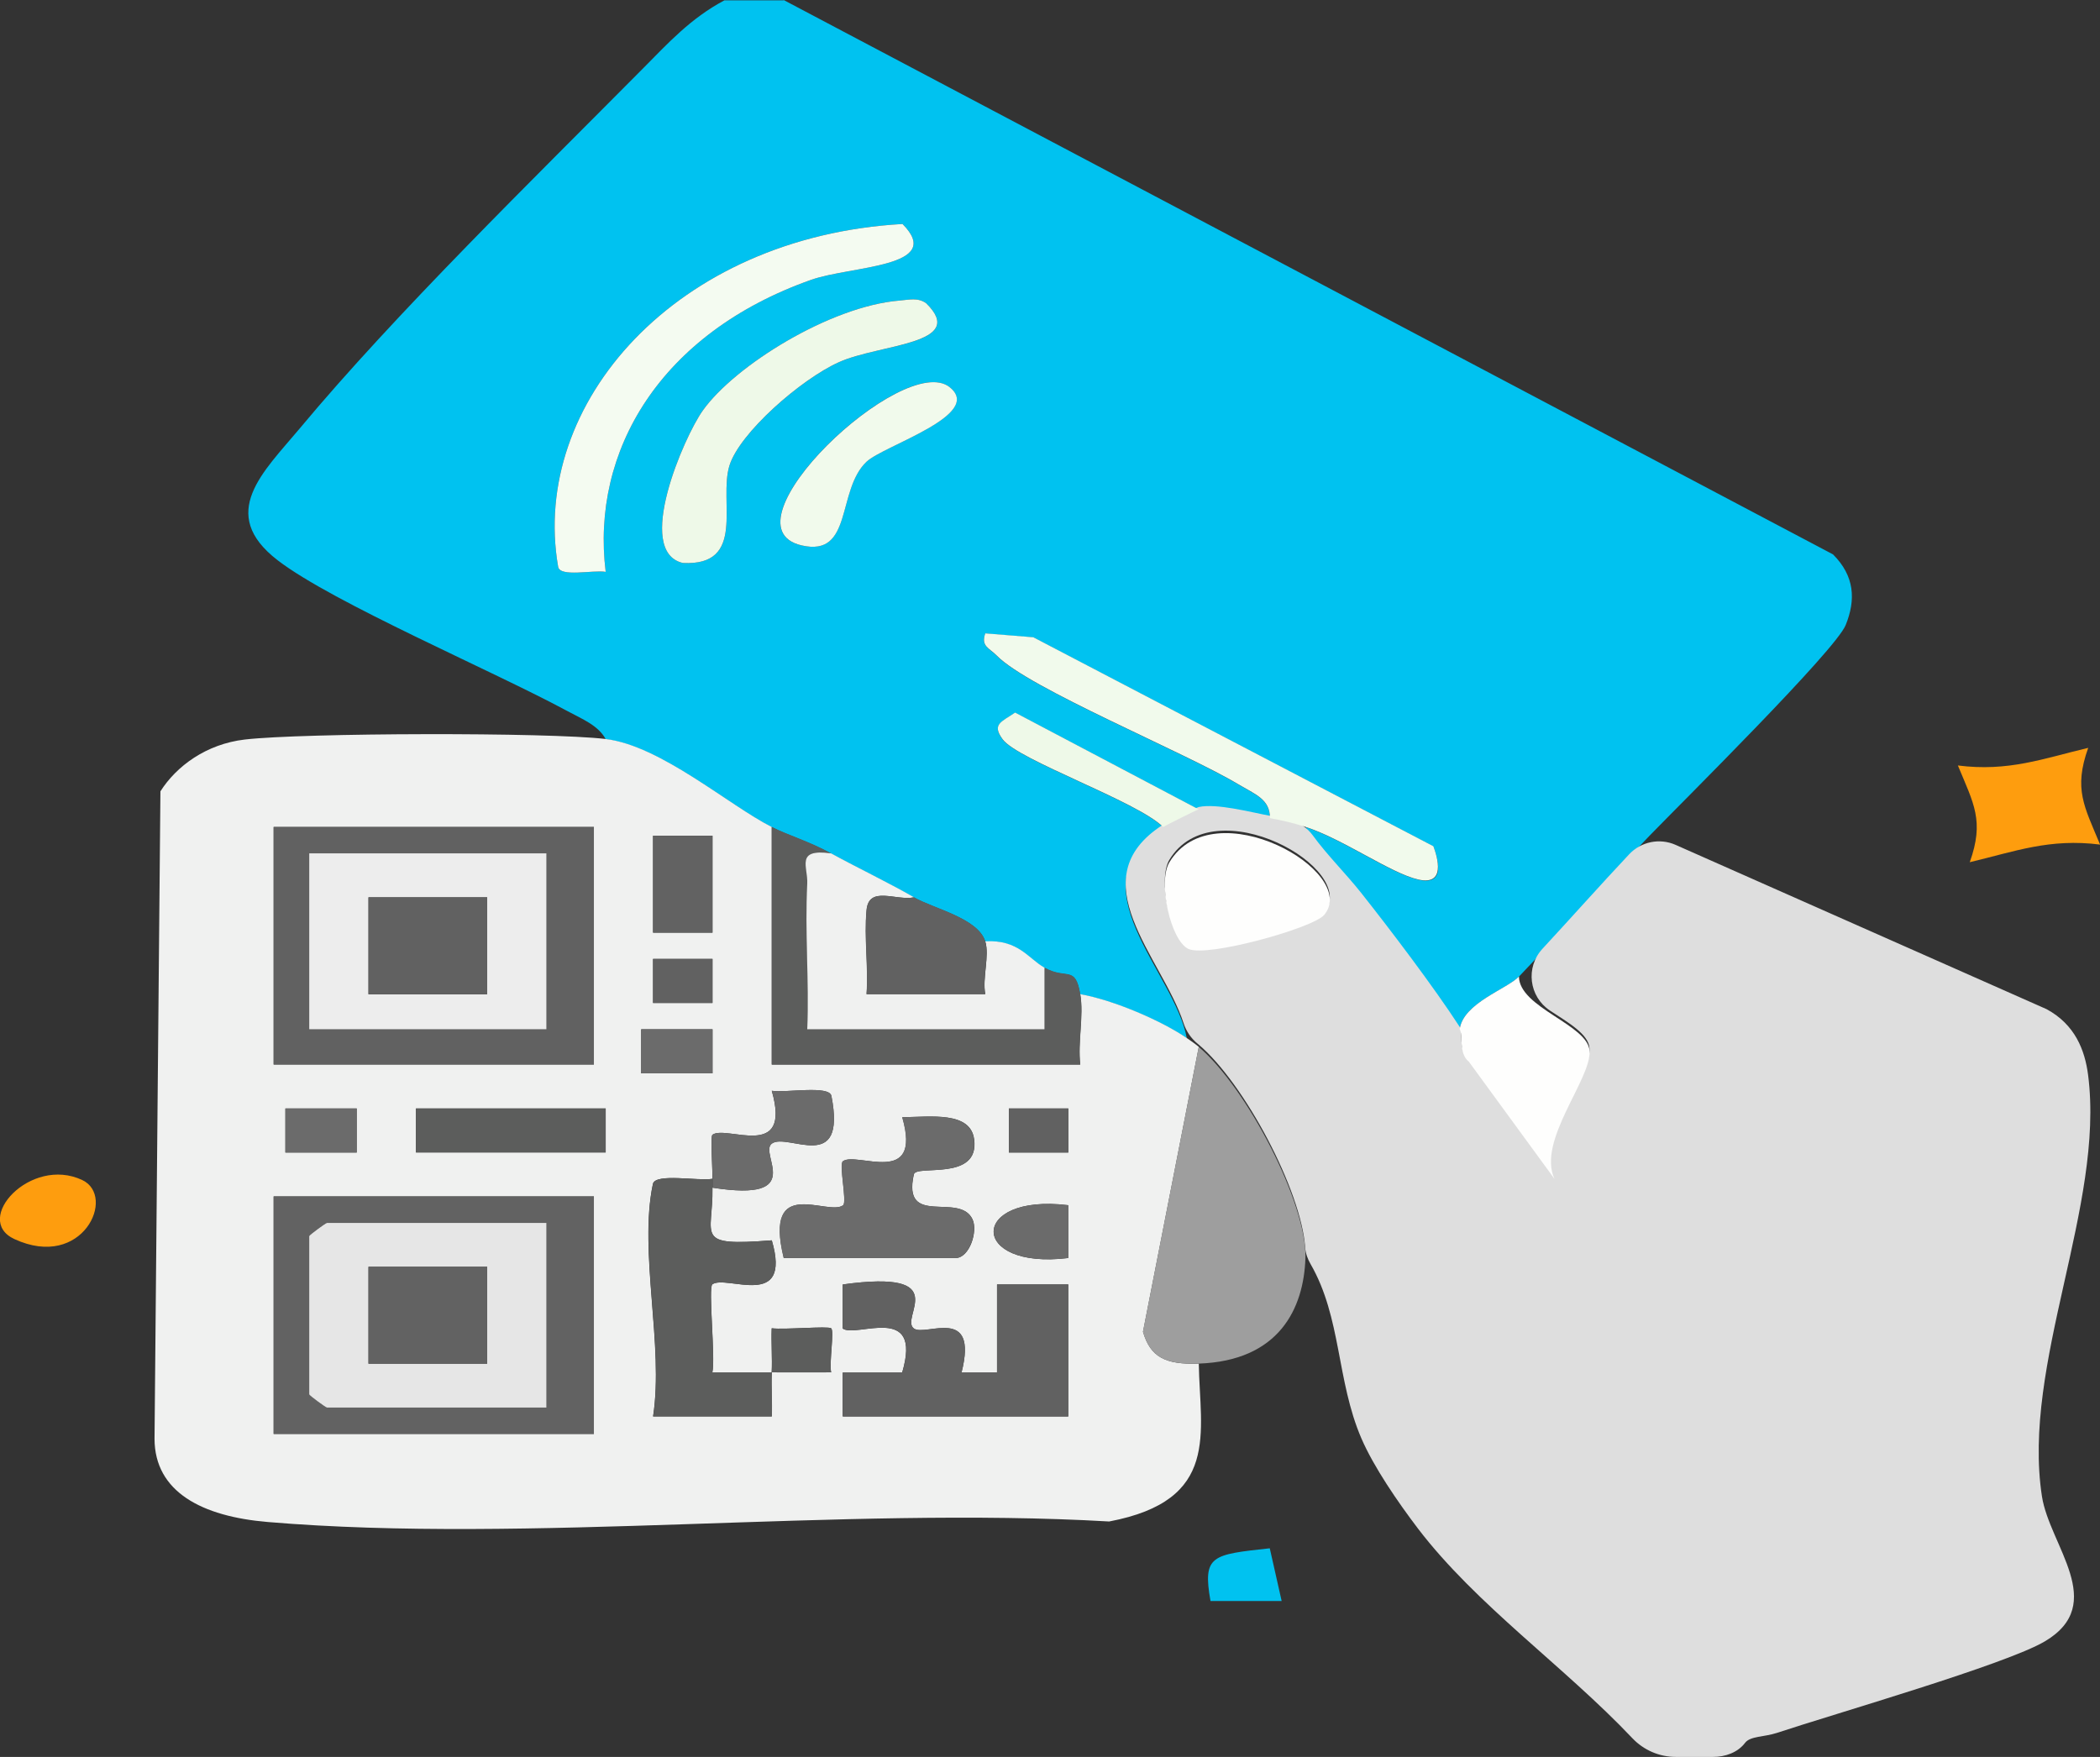 <svg xmlns="http://www.w3.org/2000/svg" id="Layer_1" data-name="Layer 1" viewBox="0 0 242.04 202.53"><rect x="0" y="0" width="242.04" height="202.53" fill="#333333" stroke="none"/><path d="M90.32,0l120.95,63.91c2.49,2.49,2.64,5.22,1.46,8.14s-18.75,20.31-22.62,24.3c-5.16,5.32-10.13,11.1-15.04,16.23-1.37,1.43-6.44,3.06-6.83,6.08-3-4.63-8.05-11.27-11.36-15.45-2.1-2.65-4.67-5.07-6.41-7.87,4.3,1.38,9.76,5.33,13.01,6.07s2.22-2.5,1.73-3.84l-46.11-24.09-5.54-.45c-.52,1.49.46,1.68,1.32,2.56,3.7,3.79,21.62,11.11,27.85,14.84,1.9,1.14,3.68,1.72,3.63,3.9-2.24-.42-6.14-1.46-8.2-1.01l-21.16-11.16c-1.59,1.09-2.72,1.33-1.44,3.08,1.76,2.4,15.51,7.15,18.5,10.11-10.52,6.71,1.32,16.61,2.73,24.34-2.86-1.96-8.38-4.38-12.3-5.07-.58-3.39-1.56-1.62-4.1-3.04-1.88-1.05-3.01-3.26-6.83-3.04-.83-2.68-5.92-3.77-8.2-5.07-3.16-1.81-6.4-3.35-9.57-5.07-2.64-1.44-4.9-2.06-6.83-3.04-4.93-2.5-12.79-9.38-19.14-10.14-.87-1.61-2.7-2.32-4.46-3.27-8.57-4.63-27.01-12.48-33.35-17.36-7.01-5.39-1.62-10.22,2.52-15.18,11.05-13.26,26.98-28.81,39.64-41.58,2.8-2.82,5.41-5.71,9.32-7.79h6.83ZM69.81,65.92c-1.72-13.91,6.28-27.52,23.67-33.66,4.6-1.63,15.52-1.42,10.54-6.44-26.1,1.48-42.95,20.69-39.69,39.51.22,1.24,3.96.35,5.48.59ZM103.65,34.65c-7.95.65-18.97,7.49-22.66,12.69-2.16,3.04-7.91,16.24-2.28,17.56,7.36.36,4.09-7.07,5.36-11.22,1.15-3.75,8.23-9.95,12.62-11.93,4.71-2.12,14.93-2.02,10.05-6.8-.96-.68-1.98-.39-3.09-.3ZM109.45,44.63c-5.32-4.22-26.65,16.02-17.07,18.24,5.95,1.38,4.02-6.34,7.48-9.64,1.95-1.86,13.61-5.41,9.58-8.6Z" style="fill: #00c2f0;"></path><path d="M146.36,94.02c.89.17,1.63.32,2.38.52,1.04.27,1.94.9,2.57,1.76,1.66,2.28,3.78,4.37,5.56,6.61,3.31,4.18,8.36,10.82,11.36,15.45.42.64-.18,2.77,1.06,3.74l3.78,5.17c2.09,2.86,6.46,2.47,8.02-.7,1.12-2.26,2.2-4.34,2.11-5.73-.1-1.63-2.42-2.94-4.56-4.35-2.42-1.61-2.83-4.99-.86-7.12,3.28-3.54,6.6-7.28,9.99-10.89,1.37-1.46,3.52-1.9,5.35-1.09l42.76,18.94c3.29,1.78,4.42,4.72,4.79,7.6,1.93,15.07-7.68,33.32-5.32,48.57.88,5.67,7.63,12.37.35,16.7-4.47,2.66-24.21,8.34-30.93,10.57-1.43.47-3.05.35-3.64,1.14-.85,1.12-2.29,1.62-3.69,1.62h-4.29c-1.89,0-3.7-.78-5-2.15-7.81-8.26-17.99-15.35-24.73-24.19-2.31-3.04-5.09-7.09-6.51-10.38-2.88-6.69-2.29-13.92-5.86-20.1-.34-.59-.57-1.23-.62-1.9-.44-6.55-6.99-18.92-12.28-23.4-.04-.03-.08-.07-.12-.1-.76-.62-1.32-1.45-1.62-2.38-2.43-7.48-12.21-16.58-2.35-22.87.19-.12,3.86-1.98,4.1-2.03,2.06-.45,5.96.59,8.2,1.01ZM136.98,109.1c2.18,1,14.36-2.41,15.64-3.92,4.16-4.95-12.72-14.52-17.84-6.07-1.37,2.27.14,9.04,2.2,9.99Z" style="fill: #dedede;"></path><path d="M69.81,85.19c6.35.76,14.2,7.64,19.14,10.14v27.39s35.55,0,35.55,0c-.31-2.61.42-5.59,0-8.12,3.92.69,9.45,3.11,12.3,5.07.48.33.94.65,1.37,1.01l-6.43,32.84c.85,2.9,2.54,3.81,6.43,3.67.12,7.97,2.54,15.76-10.33,18.2-30.7-1.78-66.96,2.59-96.98.06-7.59-.64-13.03-3.47-13.05-9.59l.68-74.64c1.84-2.9,5.28-5.45,9.72-5.97,6.71-.78,34.98-.85,41.61-.06ZM68.45,95.33H31.54v27.38h36.91v-27.38ZM82.12,96.34h-6.85v11.17h6.85v-11.17ZM82.12,110.54h-6.85v5.08h6.85v-5.08ZM82.12,118.65h-8.22v5.08h8.22v-5.08ZM82.12,136.91c10.97,1.72,5.28-3.93,6.83-5.08,1.79-1.33,8.67,3.69,6.87-5.5-.25-1.25-5.19-.33-6.87-.59,2.35,8.17-5.24,3.9-6.84,5.07-.24.18.03,3.98,0,5.08-1.64.28-6.59-.69-6.86.59-1.66,7.85,1.28,18.6.02,26.8h13.68c.06-1.68-.08-3.39,0-5.08,2.28,0,4.57.01,6.84,0-.24-1.12.38-4.8,0-5.08s-5.34.18-6.85,0c-.06,1.68.08,3.39,0,5.08-2.28,0-4.57.01-6.84,0,.37-1.7-.5-9.79,0-10.15,1.6-1.15,9.21,3.05,6.85-5.07-9.1.72-6.74-.44-6.84-6.08ZM41.11,127.78h-8.22v5.08h8.22v-5.08ZM69.81,127.78h-21.87v5.07h21.87v-5.07ZM123.13,127.78h-6.85v5.08h6.85v-5.08ZM90.32,145.02h19.82c1.6,0,2.6-3.09,1.95-4.47-1.51-3.18-8.13.99-6.76-5.17.26-1.18,7.6.85,6.95-4.05-.43-3.23-4.94-2.59-8.28-2.54,2.35,8.16-5.28,3.91-6.84,5.07-.49.36.5,4.72.02,5.08-1.76,1.3-9.2-3.58-6.84,6.08ZM68.45,137.92H31.54v27.38h36.91v-27.38ZM123.12,138.93c-11.46-1.39-11.46,7.49,0,6.09v-6.09ZM97.15,163.28h25.97v-15.21h-8.21s0,10.15,0,10.15h-4.09c1.98-7.82-4.15-4.1-5.49-5.07-1.7-1.24,4.75-6.87-8.2-5.08v5.08c1.54,1.13,9.24-3.04,6.85,5.07h-6.85s0,5.07,0,5.07Z" style="fill: #f0f1f0;"></path><path d="M150.46,145.02c-.19,5.82-3.03,11.85-12.3,12.17-3.89.13-5.58-.77-6.43-3.67l6.43-32.84c5.56,4.7,12.5,18.1,12.3,24.34Z" style="fill: #9e9e9e;"></path><path d="M9.48,136.03c3.96,1.87.05,10.43-7.81,6.81-4.88-2.24,1.85-9.62,7.81-6.81Z" style="fill: #fe9d0e;"></path><path d="M146.35,178.48l1.37,6.08h-8.2c-.94-5.3.19-5.35,6.83-6.08Z" style="fill: #00c2f0;"></path><path d="M240.68,86.21c-1.7,4.77-.46,6.73,1.37,11.15-5.82-.74-9.81.79-15.02,2.03,1.7-4.77.46-6.73-1.37-11.15,5.82.74,9.81-.79,15.02-2.03Z" style="fill: #fe9d0e;"></path><path d="M69.81,65.92c-1.52-.24-5.27.65-5.48-.59-3.26-18.82,13.59-38.03,39.69-39.51,4.98,5.02-5.94,4.81-10.54,6.44-17.39,6.15-25.39,19.75-23.67,33.66Z" style="fill: #f4fbf1;"></path><path d="M95.79,98.37c-4.14-.57-2.63,1.55-2.73,3.5-.3,5.58.22,11.21,0,16.78h27.35s0-7.1,0-7.1c2.55,1.42,3.52-.35,4.1,3.04.43,2.53-.3,5.51,0,8.12h-35.56s0-27.39,0-27.39c1.93.98,4.19,1.6,6.83,3.04Z" style="fill: #5c5d5c;"></path><path d="M95.79,98.37c3.17,1.73,6.4,3.26,9.57,5.07-2.1.43-5.22-1.4-5.48,1.49-.29,3.19.23,6.48,0,9.67h13.68c-.35-1.85.51-4.43,0-6.09,3.83-.22,4.96,1.99,6.83,3.04v7.1s-27.35,0-27.35,0c.23-5.57-.29-11.21,0-16.78.1-1.95-1.41-4.07,2.73-3.5Z" style="fill: #f0f1f0;"></path><path d="M103.65,34.65c1.12-.09,2.13-.38,3.09.3,4.88,4.77-5.35,4.68-10.05,6.8-4.4,1.98-11.47,8.18-12.62,11.93-1.27,4.14,2,11.58-5.36,11.22-5.63-1.31.12-14.52,2.28-17.56,3.69-5.2,14.71-12.04,22.66-12.69Z" style="fill: #eef9e8;"></path><path d="M146.36,94.31c.05-2.18-1.73-2.76-3.63-3.9-6.23-3.73-24.15-11.05-27.85-14.84-.86-.88-1.85-1.06-1.32-2.56l5.54.45,46.11,24.09c.49,1.33,1.44,4.55-1.73,3.84s-8.71-4.69-13.01-6.07c-1.47-.47-2.56-.72-4.1-1.01Z" style="fill: #f1faec;"></path><path d="M175.07,112.57c.03,3.6,7.94,5.54,8.14,8.57.21,3.27-6.07,10.35-4.05,14.75l-9.86-13.5c-1.23-.97-.64-3.1-1.06-3.74.39-3.02,5.47-4.65,6.83-6.08Z" style="fill: #fefefd;"></path><path d="M105.35,103.44c2.28,1.3,7.37,2.39,8.2,5.07.51,1.66-.35,4.24,0,6.09h-13.68c.22-3.19-.3-6.48,0-9.67.26-2.89,3.38-1.06,5.48-1.49Z" style="fill: #616161;"></path><path d="M109.45,44.63c4.03,3.19-7.63,6.74-9.58,8.6-3.47,3.3-1.53,11.02-7.48,9.64-9.59-2.22,11.75-22.45,17.07-18.24Z" style="fill: #f1faec;"></path><path d="M138.16,93.3c-.24.05-3.91,1.91-4.1,2.03-2.99-2.96-16.74-7.71-18.5-10.11-1.28-1.75-.15-1.99,1.44-3.08l21.16,11.16Z" style="fill: #eef9e8;"></path><path d="M136.98,109.39c-2.06-.95-3.57-7.72-2.2-9.99,5.11-8.46,22,1.12,17.84,6.07-1.27,1.51-13.46,4.92-15.64,3.92Z" style="fill: #fefefd;"></path><path d="M68.45,95.33v27.38H31.54v-27.38h36.91ZM62.98,98.37h-27.34v20.28h27.34v-20.28Z" style="fill: #616161;"></path><path d="M68.45,137.92v27.38H31.54v-27.38h36.91ZM62.98,140.96h-25.29c-.14,0-2.05,1.41-2.05,1.52v18.25c0,.11,1.91,1.52,2.05,1.52h25.29v-21.3Z" style="fill: #626262;"></path><path d="M97.15,163.28v-5.08s6.84.01,6.84.01c2.39-8.11-5.31-3.94-6.85-5.07v-5.08c12.95-1.78,6.49,3.85,8.2,5.08,1.33.97,7.47-2.76,5.49,5.07h4.09s0-10.15,0-10.15h8.21v15.22h-25.97Z" style="fill: #616161;"></path><path d="M82.12,135.89c0,.34,0,.68,0,1.01.11,5.64-2.26,6.79,6.84,6.08,2.36,8.12-5.25,3.92-6.85,5.07-.5.36.37,8.45,0,10.15,2.27,0,4.56,0,6.84,0,.07-1.69-.07-3.39,0-5.08,1.51.18,6.47-.28,6.85,0s-.24,3.96,0,5.08c-2.27,0-4.56,0-6.84,0-.07,1.69.07,3.39,0,5.08h-13.68c1.26-8.2-1.67-18.95-.02-26.8.27-1.27,5.22-.31,6.86-.59Z" style="fill: #5c5d5c;"></path><path d="M90.32,145.02c-2.36-9.66,5.08-4.77,6.84-6.08.49-.36-.5-4.72-.02-5.08,1.56-1.16,9.19,3.09,6.84-5.07,3.34-.04,7.85-.69,8.28,2.54.65,4.91-6.69,2.88-6.95,4.05-1.36,6.16,5.26,1.98,6.76,5.17.65,1.38-.35,4.47-1.95,4.47h-19.82Z" style="fill: #6b6b6b;"></path><rect x="47.94" y="127.78" width="21.87" height="5.07" style="fill: #5c5d5c;"></rect><path d="M82.12,135.89c.02-1.09-.25-4.9,0-5.08,1.6-1.17,9.19,3.1,6.84-5.07,1.68.25,6.62-.67,6.87.59,1.8,9.18-5.08,4.17-6.87,5.5-1.55,1.15,4.14,6.8-6.83,5.08,0-.34,0-.68,0-1.01Z" style="fill: #6b6b6b;"></path><rect x="75.27" y="96.34" width="6.85" height="11.17" style="fill: #626262;"></rect><path d="M123.12,138.93v6.09c-11.46,1.39-11.46-7.49,0-6.09Z" style="fill: #6b6b6b;"></path><rect x="73.91" y="118.65" width="8.22" height="5.08" style="fill: #6b6b6b;"></rect><rect x="32.9" y="127.78" width="8.22" height="5.08" style="fill: #6b6b6b;"></rect><rect x="75.27" y="110.54" width="6.85" height="5.08" style="fill: #616161;"></rect><rect x="116.28" y="127.78" width="6.85" height="5.08" style="fill: #616161;"></rect><path d="M62.98,98.37v20.28h-27.34v-20.28h27.34ZM56.15,103.44h-13.68v11.17h13.68v-11.17Z" style="fill: #ededed;"></path><path d="M62.98,140.96v21.3h-25.29c-.14,0-2.05-1.41-2.05-1.52v-18.25c0-.11,1.91-1.52,2.05-1.52h25.29ZM56.15,146.03h-13.68v11.17h13.68v-11.17Z" style="fill: #e6e6e6;"></path><rect x="42.47" y="103.44" width="13.68" height="11.17" style="fill: #616161;"></rect><rect x="42.47" y="146.03" width="13.68" height="11.17" style="fill: #626262;"></rect></svg>